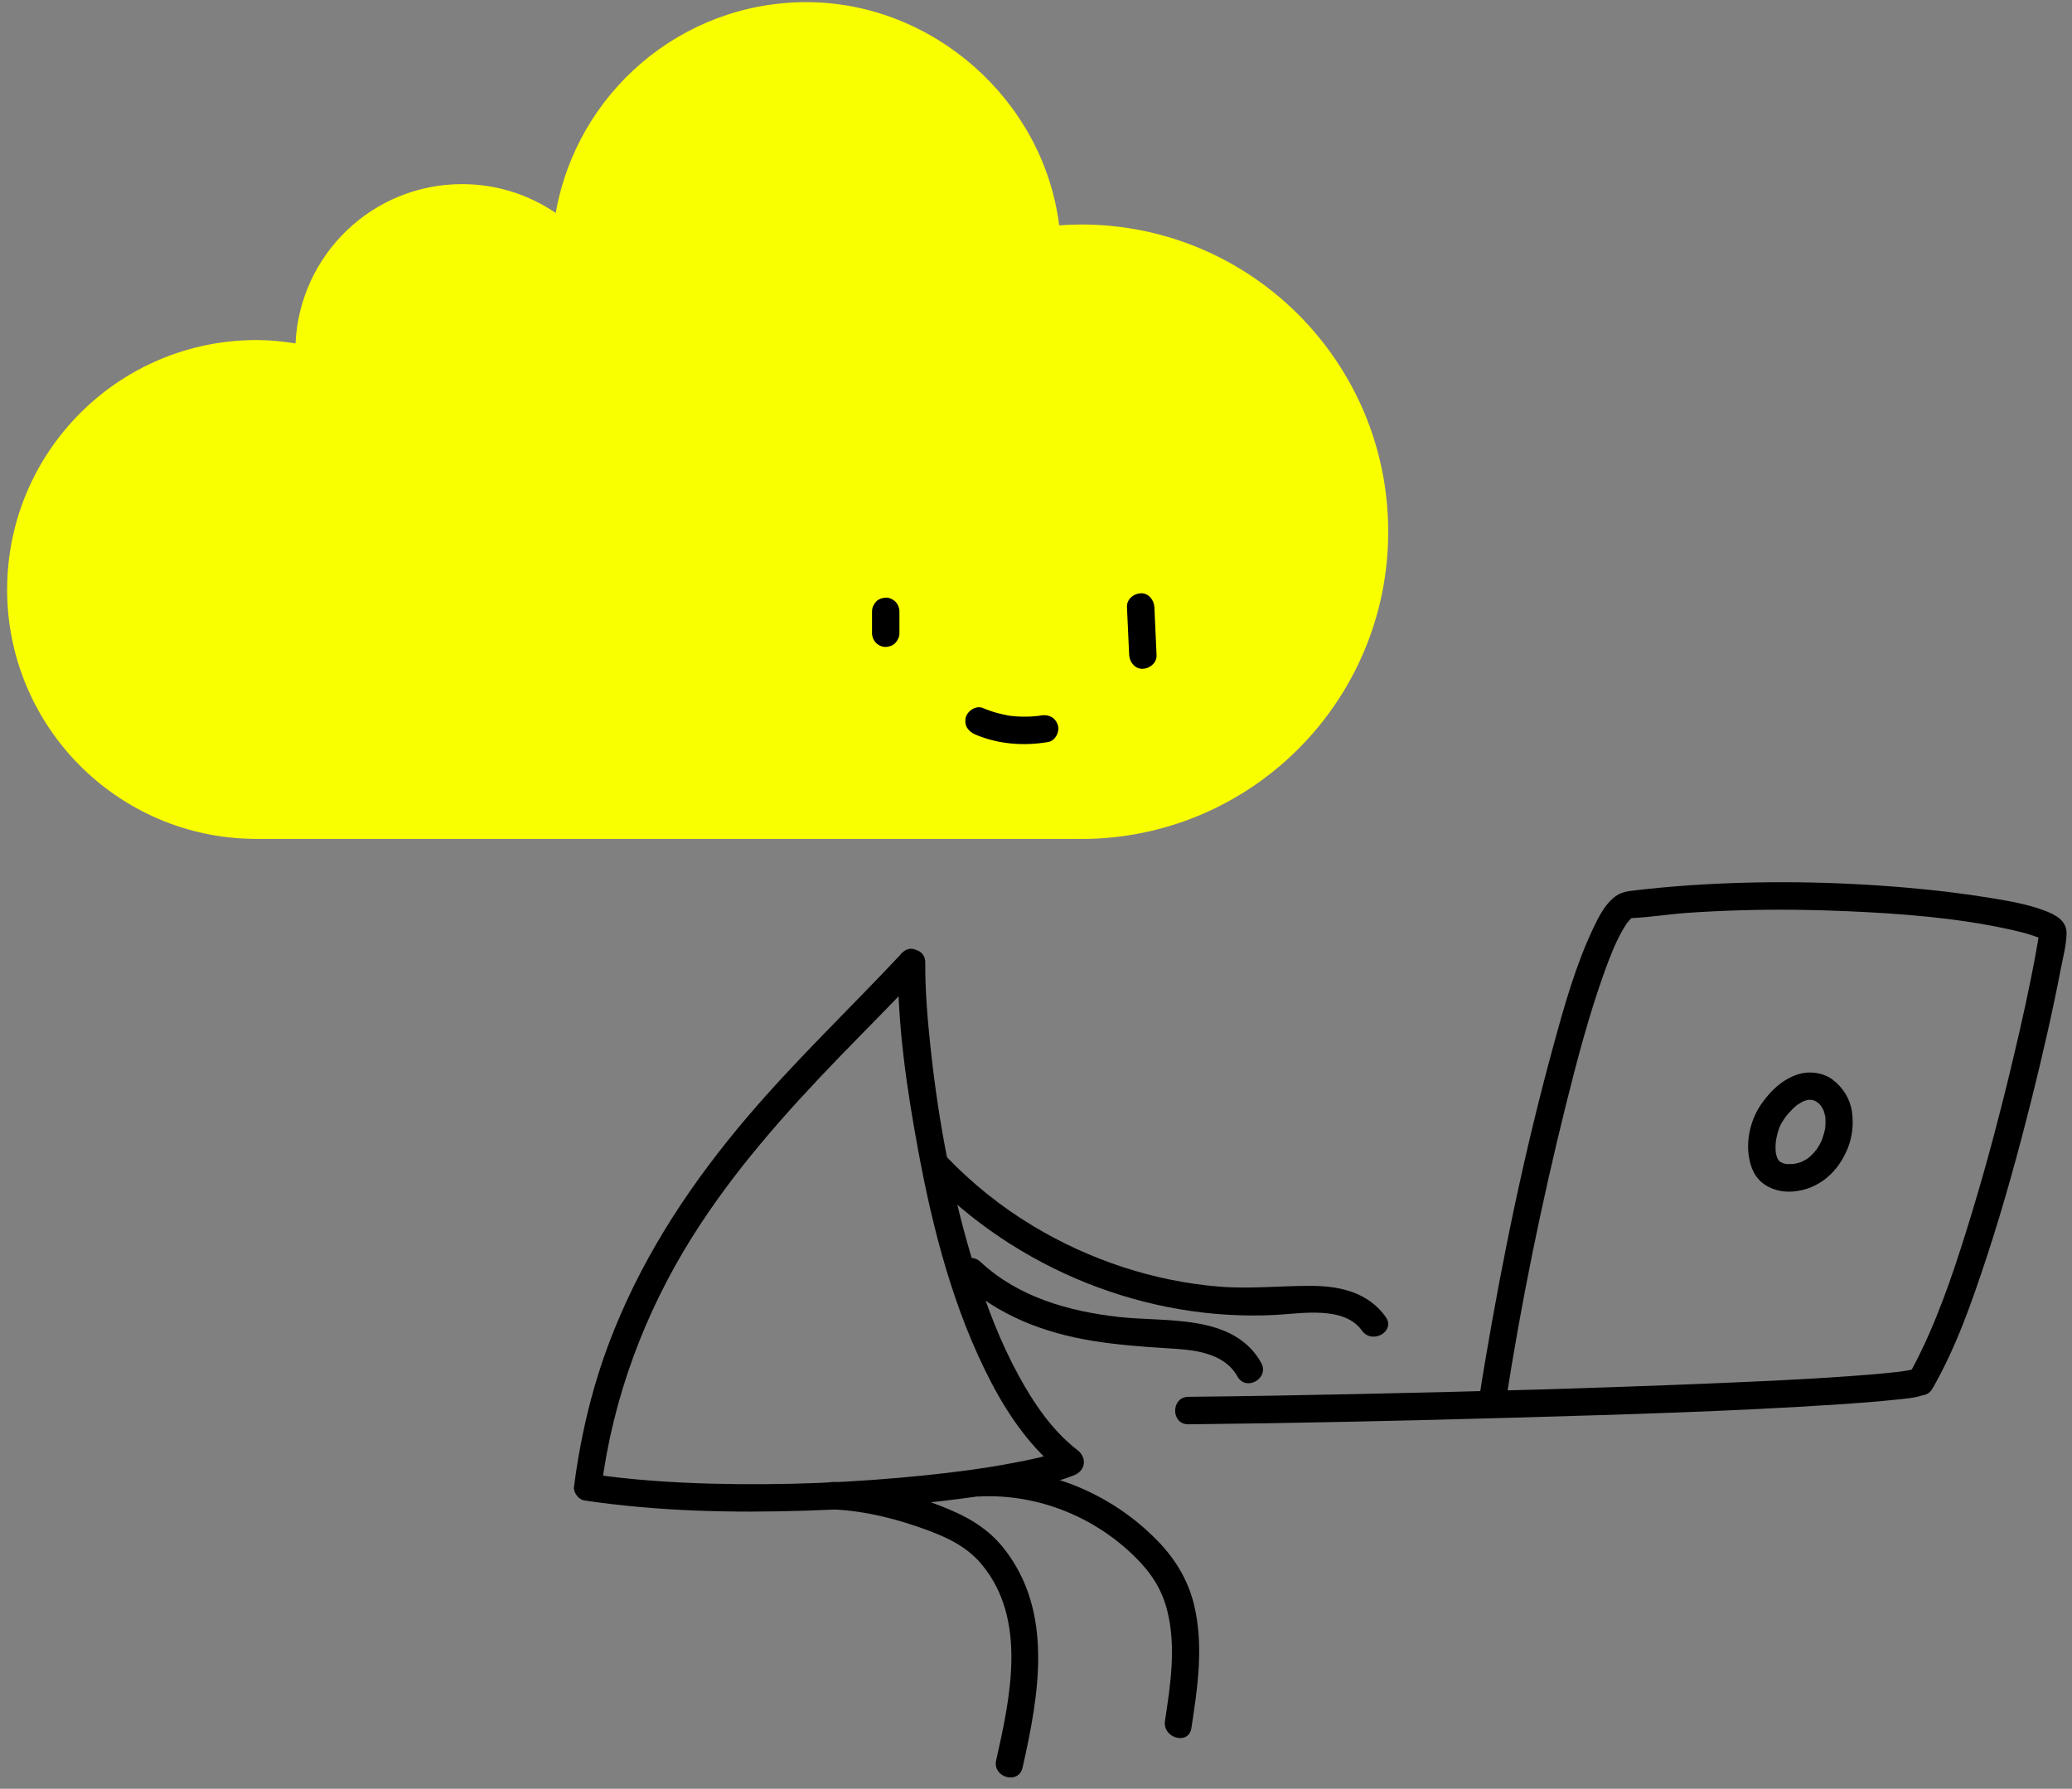 <svg width="168" height="145" viewBox="0 0 168 145" fill="none" xmlns="http://www.w3.org/2000/svg">
<rect x="0" y="0" width="168" height="145" fill="#808080" stroke="none"/>
<path d="M0.58 47.787C0.58 36.62 9.633 27.564 20.798 27.564C21.877 27.564 22.929 27.674 23.963 27.835C24.291 20.654 30.199 14.925 37.462 14.925C40.279 14.925 42.893 15.788 45.06 17.263C46.756 7.557 55.204 0.174 65.393 0.174C75.583 0.174 84.61 8.069 85.878 18.268C86.468 18.226 87.06 18.197 87.659 18.197C101.409 18.197 112.558 29.349 112.558 43.102C112.558 56.855 101.409 68.007 87.659 68.007C87.559 68.007 87.459 68 87.359 68V68.007H20.647V68C9.55 67.92 0.577 58.903 0.577 47.784L0.58 47.787Z" fill="#FAFF00"/>
<g clip-path="url(#clip0_2020_4397)">
<path d="M72.808 78.026C72.763 83.134 73.534 88.317 74.46 93.321C75.652 99.743 77.341 106.262 80.377 112.075C81.851 114.889 83.71 117.525 86.243 119.478L86.51 117.443C85.088 118.015 83.562 118.319 82.066 118.602C79.763 119.04 77.43 119.337 75.097 119.582C69.305 120.183 63.453 120.421 57.632 120.265C54.395 120.176 51.151 119.96 47.952 119.485L48.767 120.562C49.685 113.345 52.24 106.485 56.084 100.337C59.447 94.962 63.668 90.225 68.06 85.681C70.275 83.394 72.526 81.152 74.704 78.828C75.682 77.781 74.112 76.207 73.134 77.254C68.979 81.694 64.564 85.881 60.617 90.514C56.188 95.712 52.373 101.406 49.811 107.769C48.144 111.86 47.1 116.159 46.537 120.547C46.485 120.977 46.915 121.557 47.352 121.623C53.307 122.514 59.358 122.648 65.372 122.455C70.83 122.277 76.326 121.839 81.711 120.911C83.518 120.599 85.384 120.272 87.095 119.582C88.036 119.203 88.147 118.149 87.362 117.547C85.317 115.973 83.807 113.738 82.585 111.489C81.111 108.794 80.014 105.913 79.096 102.988C77.259 97.13 76.104 91.034 75.452 84.939C75.208 82.644 75.008 80.328 75.022 78.026C75.037 76.593 72.815 76.593 72.801 78.026H72.808Z" fill="black"/>
<path d="M75.111 95.281C82.37 102.861 92.939 107.138 103.426 106.589C105.537 106.477 108.981 105.831 110.433 107.866C111.263 109.016 113.188 107.91 112.351 106.745C110.951 104.792 108.73 104.257 106.426 104.235C103.893 104.213 101.397 104.502 98.857 104.294C93.561 103.864 88.369 102.141 83.822 99.416C81.192 97.842 78.807 95.927 76.682 93.707C75.689 92.668 74.119 94.249 75.111 95.281Z" fill="black"/>
<path d="M77.918 103.849C80.896 106.626 84.666 108.059 88.636 108.697C90.628 109.016 92.643 109.172 94.65 109.291C96.657 109.41 99.212 109.573 100.338 111.585C101.042 112.833 102.96 111.712 102.256 110.464C100.012 106.47 94.561 107.19 90.702 106.752C86.621 106.292 82.562 105.141 79.489 102.282C78.444 101.31 76.867 102.876 77.918 103.856V103.849Z" fill="black"/>
<path d="M79.496 121.297C84.177 121.111 88.732 122.938 92.058 126.234C93.309 127.474 94.183 128.773 94.628 130.511C95.383 133.436 94.909 136.554 94.457 139.494C94.242 140.898 96.383 141.499 96.598 140.088C97.109 136.792 97.612 133.369 96.812 130.073C96.301 127.994 95.242 126.301 93.761 124.801C90.035 121.022 84.799 118.876 79.496 119.084C78.074 119.136 78.067 121.371 79.496 121.312V121.297Z" fill="black"/>
<path d="M67.623 122.358C70.23 122.485 72.793 123.145 75.237 124.051C76.926 124.682 78.444 125.417 79.622 126.843C83.296 131.298 81.918 137.594 80.77 142.694C80.459 144.09 82.599 144.684 82.91 143.288C84.243 137.378 85.466 130.622 81.362 125.477C79.977 123.739 78.185 122.811 76.163 122.032C73.438 120.977 70.549 120.28 67.616 120.131C66.186 120.057 66.194 122.292 67.616 122.358H67.623Z" fill="black"/>
<path d="M96.361 115.454C105.212 115.364 114.062 115.164 122.913 114.912C131.764 114.659 140.415 114.414 149.147 113.835C150.599 113.738 152.05 113.635 153.494 113.479C154.309 113.39 155.228 113.352 156.005 113.063C157.338 112.573 156.761 110.42 155.413 110.917C155.183 111.006 154.931 111.043 154.694 111.088C154.539 111.118 154.376 111.14 154.22 111.162C153.909 111.207 154.324 111.147 154.124 111.177C153.991 111.192 153.857 111.207 153.731 111.222C152.502 111.363 151.258 111.459 150.021 111.548C146.318 111.815 142.6 111.979 138.889 112.135C129.26 112.536 119.617 112.803 109.981 113.003C105.441 113.1 100.894 113.182 96.353 113.226C94.924 113.241 94.924 115.468 96.353 115.454H96.361Z" fill="black"/>
<path d="M122.091 113.627C123.343 105.549 124.994 97.508 126.964 89.571C127.868 85.948 128.823 82.318 130.082 78.806C130.497 77.662 130.919 76.549 131.512 75.487C131.616 75.301 131.734 75.116 131.845 74.938C131.897 74.848 131.956 74.767 132.023 74.685C131.882 74.878 132.038 74.685 132.097 74.611C132.141 74.559 132.193 74.514 132.245 74.462C132.408 74.292 132.223 74.492 132.23 74.462C132.23 74.448 132.356 74.373 132.371 74.381C132.415 74.395 132.097 74.433 132.349 74.418C133.815 74.351 135.289 74.106 136.756 74.002C138.222 73.898 139.674 73.831 141.14 73.787C144.007 73.705 146.873 73.735 149.732 73.861C154.131 74.054 158.597 74.388 162.908 75.331C163.523 75.465 164.138 75.613 164.737 75.806C164.849 75.843 165.389 76.044 165.182 75.955C165.263 75.992 165.345 76.036 165.434 76.073C165.463 76.088 165.493 76.111 165.523 76.126C165.671 76.2 165.56 76.14 165.56 76.14C165.537 76.155 165.53 76.118 165.5 76.073C165.426 75.962 165.411 75.791 165.33 75.591C165.33 75.606 165.3 75.739 165.315 75.747C165.315 75.747 165.308 75.851 165.3 75.866C165.315 75.821 165.337 75.606 165.315 75.769C165.256 76.192 165.182 76.615 165.108 77.031C164.56 80.075 163.878 83.097 163.16 86.104C162.175 90.232 161.093 94.338 159.857 98.399C158.723 102.119 157.516 105.861 155.842 109.373C155.509 110.078 155.153 110.769 154.768 111.437C154.05 112.677 155.968 113.805 156.687 112.558C158.605 109.232 159.894 105.512 161.093 101.874C162.493 97.612 163.678 93.276 164.767 88.925C165.619 85.495 166.419 82.043 167.085 78.568C167.263 77.64 167.537 76.638 167.559 75.687C167.582 74.603 166.634 74.136 165.745 73.802C164.375 73.289 162.893 73.037 161.456 72.799C159.175 72.421 156.879 72.153 154.576 71.953C148.717 71.448 142.807 71.366 136.933 71.767C135.363 71.879 133.8 72.02 132.245 72.213C131.667 72.287 131.238 72.421 130.793 72.807C130.09 73.415 129.623 74.314 129.231 75.138C127.757 78.219 126.824 81.575 125.927 84.857C123.624 93.276 121.846 101.867 120.395 110.472C120.247 111.333 120.113 112.187 119.98 113.048C119.765 114.451 121.906 115.053 122.12 113.642L122.091 113.627Z" fill="black"/>
<path d="M148.599 87.515C147.754 86.906 146.614 86.78 145.636 87.136C144.429 87.574 143.51 88.48 142.792 89.519C142.007 90.648 141.607 92.2 141.777 93.573C141.881 94.397 142.148 95.229 142.792 95.793C143.518 96.439 144.496 96.669 145.444 96.58C147.525 96.38 149.058 94.977 149.821 93.068C150.199 92.118 150.302 91.086 150.154 90.084C150.006 89.081 149.436 88.161 148.599 87.522C148.132 87.166 147.332 87.433 147.08 87.923C146.769 88.51 146.984 89.067 147.48 89.445C147.325 89.326 147.377 89.364 147.48 89.46C147.532 89.512 147.584 89.571 147.636 89.623C147.769 89.757 147.517 89.438 147.621 89.601C147.665 89.675 147.717 89.742 147.754 89.816C147.791 89.883 147.821 89.957 147.858 90.017C147.925 90.121 147.799 89.891 147.814 89.898C147.828 89.913 147.843 89.965 147.851 89.987C147.903 90.15 147.947 90.306 147.984 90.47C147.984 90.499 147.991 90.537 147.999 90.566C148.036 90.692 147.969 90.425 147.984 90.44C148.006 90.462 148.006 90.641 148.006 90.678C148.014 90.856 148.014 91.027 148.006 91.205C148.006 91.279 147.991 91.346 147.991 91.42C147.977 91.621 148.036 91.19 147.991 91.442C147.954 91.613 147.925 91.776 147.873 91.94C147.821 92.103 147.762 92.266 147.71 92.43C147.688 92.489 147.799 92.237 147.71 92.437C147.666 92.526 147.621 92.615 147.577 92.705C147.503 92.846 147.421 92.987 147.325 93.12C147.303 93.15 147.154 93.395 147.236 93.247C147.317 93.113 147.154 93.343 147.11 93.395C147.006 93.514 146.895 93.625 146.769 93.737C146.732 93.774 146.532 93.945 146.658 93.841C146.784 93.737 146.54 93.922 146.503 93.945C146.369 94.034 146.229 94.1 146.088 94.175C145.918 94.264 146.303 94.1 146.043 94.189C145.962 94.219 145.881 94.249 145.792 94.271C145.703 94.293 145.621 94.308 145.532 94.331C145.288 94.383 145.673 94.331 145.458 94.345C145.266 94.36 145.081 94.368 144.888 94.36C144.866 94.36 144.74 94.345 144.74 94.345C144.74 94.338 144.97 94.397 144.858 94.36C144.784 94.338 144.703 94.331 144.629 94.308C144.57 94.293 144.51 94.271 144.451 94.249C144.31 94.212 144.518 94.204 144.547 94.293C144.547 94.279 144.458 94.249 144.444 94.242C144.392 94.204 144.333 94.167 144.273 94.138C144.221 94.108 144.458 94.316 144.325 94.175C144.281 94.13 144.236 94.078 144.192 94.041C144.096 93.952 144.325 94.271 144.207 94.048C144.177 94.004 144.147 93.959 144.125 93.907C144.103 93.87 143.999 93.647 144.088 93.841C144.177 94.034 144.088 93.818 144.066 93.766C144.044 93.692 144.022 93.618 144.007 93.551C143.992 93.492 143.984 93.44 143.977 93.38C143.94 93.195 143.999 93.655 143.977 93.417C143.97 93.276 143.962 93.143 143.962 93.002C143.962 92.861 143.97 92.719 143.984 92.578C143.984 92.534 144.022 92.319 143.984 92.519C143.947 92.719 143.999 92.452 144.007 92.4C144.051 92.133 144.118 91.873 144.199 91.613C144.236 91.502 144.281 91.398 144.318 91.287C144.377 91.116 144.199 91.539 144.296 91.346C144.325 91.287 144.347 91.234 144.377 91.175C144.436 91.056 144.503 90.945 144.577 90.834C144.784 90.514 144.807 90.477 145.029 90.232C145.199 90.039 145.384 89.854 145.577 89.683C145.599 89.66 145.762 89.534 145.651 89.616C145.555 89.69 145.71 89.579 145.725 89.564C145.821 89.497 145.925 89.43 146.029 89.371C146.066 89.349 146.103 89.326 146.14 89.312C146.169 89.297 146.392 89.208 146.236 89.26C146.095 89.304 146.362 89.222 146.406 89.208C146.429 89.208 146.688 89.118 146.71 89.141C146.717 89.156 146.414 89.156 146.636 89.156C146.688 89.156 146.732 89.156 146.784 89.156C146.821 89.156 146.858 89.156 146.895 89.156C147.14 89.156 146.858 89.171 146.851 89.148C146.851 89.148 147.117 89.215 147.132 89.222C147.303 89.267 146.962 89.118 147.169 89.245C147.273 89.304 147.369 89.364 147.458 89.43C147.932 89.772 148.717 89.527 148.976 89.029C149.28 88.45 149.08 87.871 148.577 87.507L148.599 87.515Z" fill="black"/>
<path d="M70.705 49.56V51.327C70.705 51.609 70.831 51.914 71.031 52.114C71.231 52.315 71.541 52.456 71.816 52.441C72.09 52.426 72.401 52.337 72.601 52.114C72.801 51.892 72.927 51.632 72.927 51.327V49.56C72.927 49.278 72.801 48.974 72.601 48.773C72.401 48.573 72.09 48.432 71.816 48.447C71.541 48.461 71.231 48.55 71.031 48.773C70.831 48.996 70.705 49.256 70.705 49.56Z" fill="black"/>
<path d="M79.089 59.546C80.955 60.333 83.007 60.489 84.992 60.148C85.569 60.051 85.94 59.309 85.769 58.774C85.569 58.151 85.021 57.891 84.399 57.995C84.347 58.002 83.947 58.084 84.221 58.024C84.133 58.039 84.029 58.047 83.94 58.054C83.718 58.076 83.496 58.091 83.273 58.091C82.844 58.099 82.414 58.084 81.992 58.032C81.948 58.032 81.896 58.024 81.851 58.017C81.992 58.032 81.992 58.032 81.866 58.017C81.77 58.002 81.681 57.987 81.585 57.965C81.37 57.92 81.148 57.876 80.933 57.816C80.503 57.705 80.081 57.557 79.674 57.386C79.133 57.163 78.43 57.631 78.304 58.165C78.156 58.819 78.504 59.294 79.081 59.539L79.089 59.546Z" fill="black"/>
<path d="M91.376 49.204C91.435 50.503 91.495 51.803 91.554 53.102C91.584 53.681 92.043 54.245 92.665 54.215C93.243 54.186 93.805 53.725 93.776 53.102C93.717 51.803 93.657 50.503 93.598 49.204C93.568 48.625 93.109 48.06 92.487 48.09C91.909 48.12 91.347 48.58 91.376 49.204Z" fill="black"/>
</g>
<defs>
<clipPath id="clip0_2020_4397">
<rect width="121" height="96" fill="white" transform="translate(46.537 48.09)"/>
</clipPath>
</defs>
</svg>
